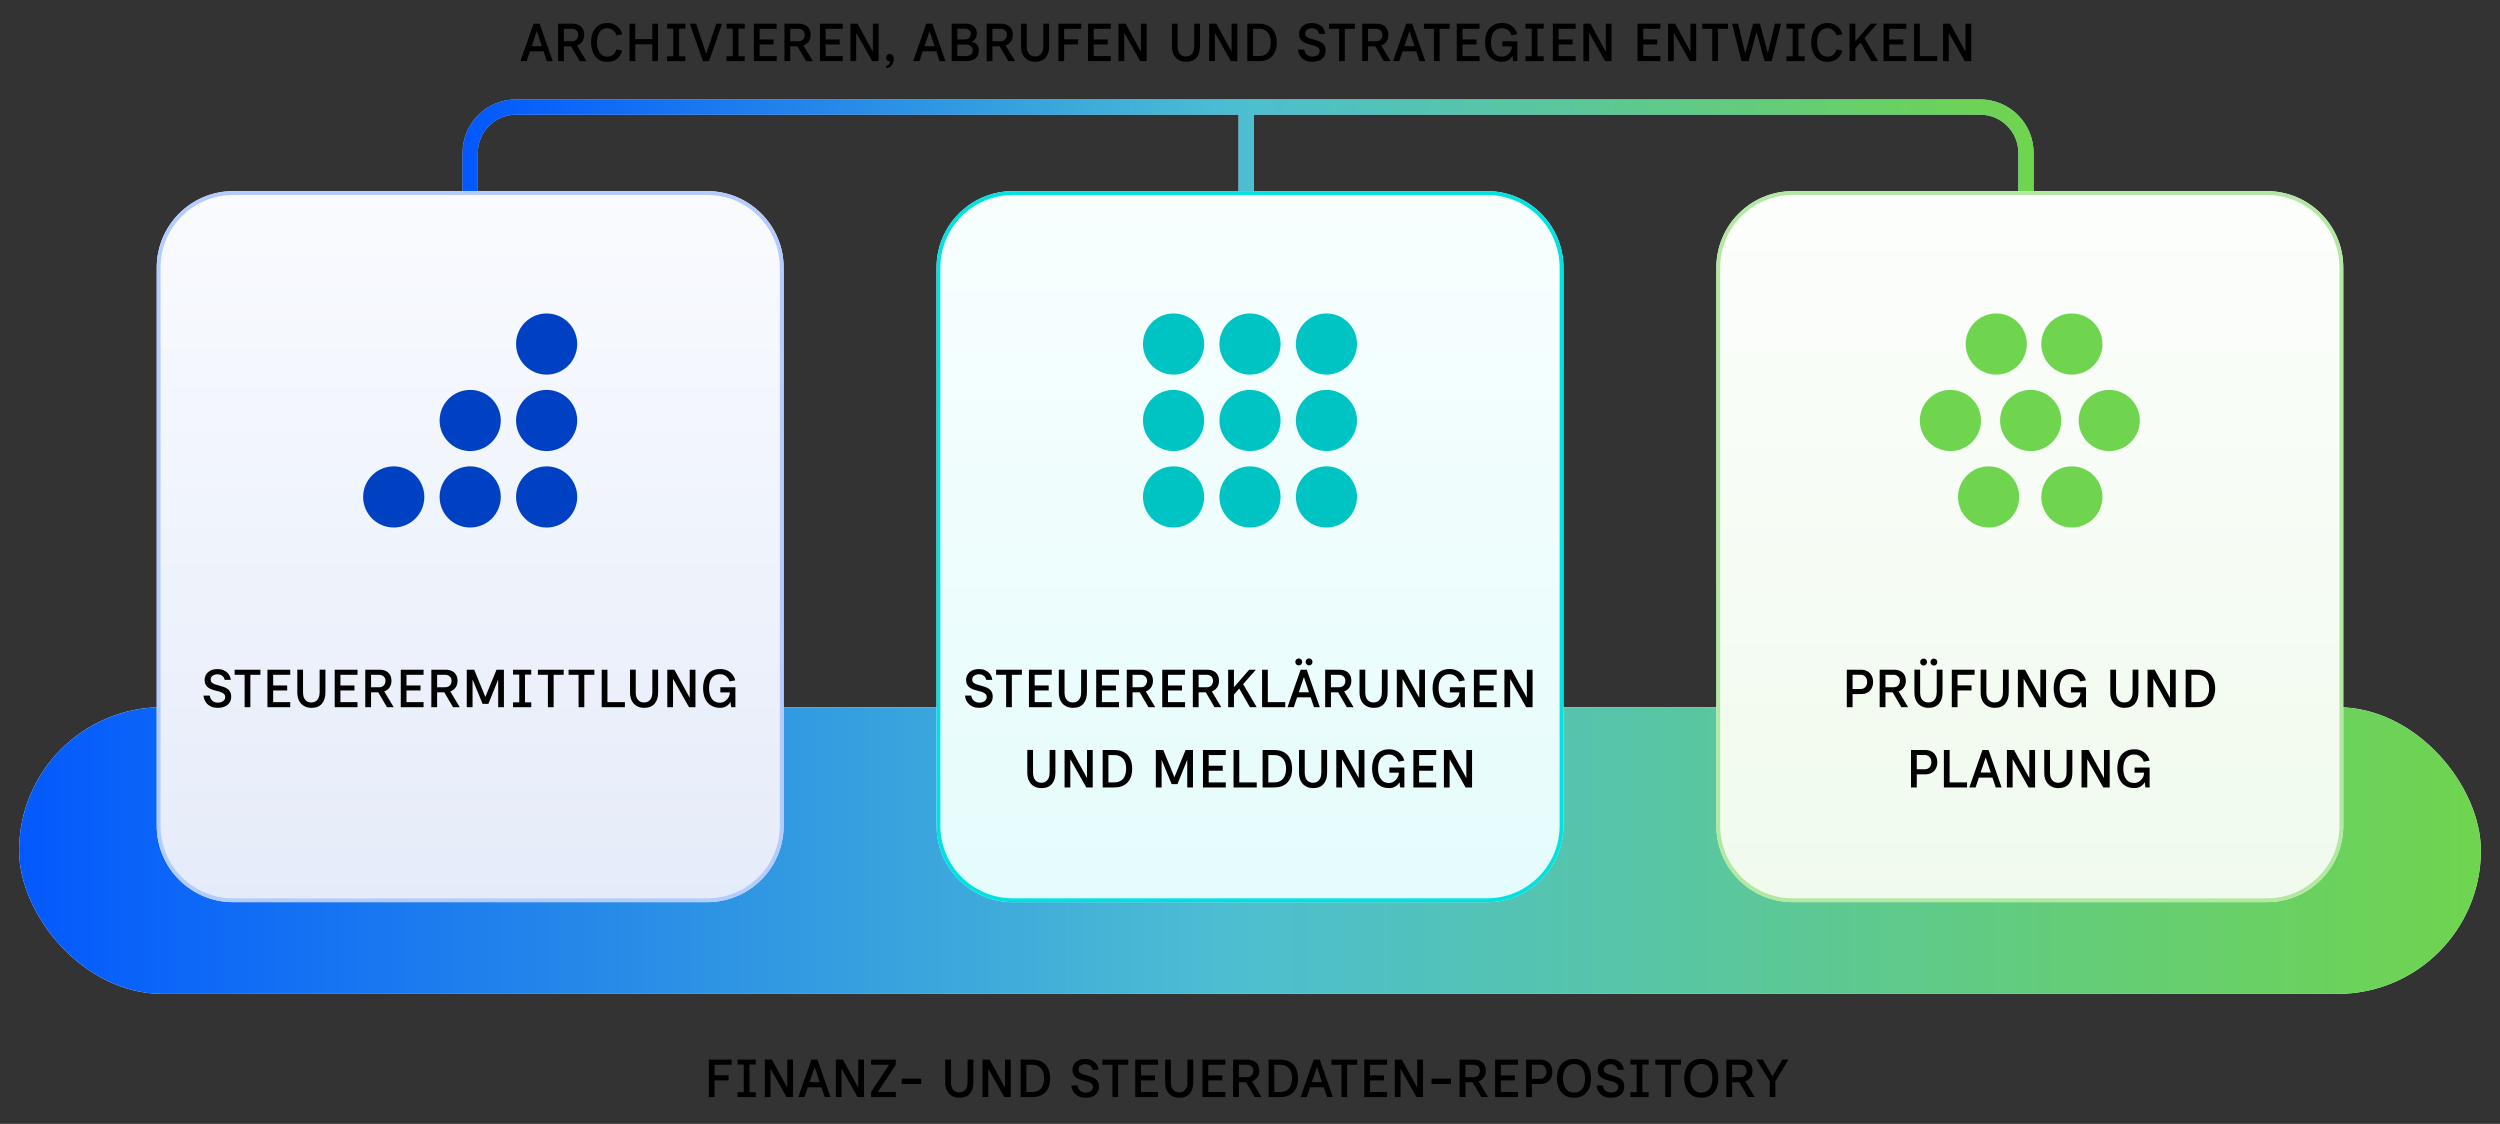 <svg width="654" height="294" viewBox="0 0 654 294" fill="none" xmlns="http://www.w3.org/2000/svg">
<rect x="0" y="0" width="654" height="294" fill="#333333" stroke="none"/>
<path d="M123 57V40C123 33.373 128.373 28 135 28H326M530 57V40C530 33.373 524.627 28 518 28H326M326 28V57" stroke="#B3CCFF" stroke-width="4" stroke-linecap="round" stroke-linejoin="round"/>
<path d="M123 57V40C123 33.373 128.373 28 135 28H326M530 57V40C530 33.373 524.627 28 518 28H326M326 28V57" stroke="url(#paint0_linear_5380_28541)" stroke-width="4" stroke-linecap="round" stroke-linejoin="round"/>
<rect x="5" y="185" width="644" height="75" rx="37.5" fill="white"/>
<rect x="5" y="185" width="644" height="75" rx="37.5" fill="url(#paint1_linear_5380_28541)"/>
<path d="M185.436 287V277.2H191.4V278.53H186.934V281.288H190.602V282.632H186.934V287H185.436ZM192.936 287V285.726H194.574V278.474H192.936V277.2H197.71V278.474H196.072V285.726H197.71V287H192.936ZM200.078 287V277.2H201.94L206.378 285.334H205.944V277.2H207.442V287H205.762L201.156 278.838H201.576V287H200.078ZM208.827 287L212.257 277.2H213.755L210.465 287H208.827ZM210.815 284.424V283.094H215.309V284.424H210.815ZM215.743 287L212.467 277.2H213.853L217.269 287H215.743ZM218.658 287V277.2H220.52L224.958 285.334H224.524V277.2H226.022V287H224.342L219.736 278.838H220.156V287H218.658ZM227.884 286.986V285.656L232.588 278.53H227.884V277.2H234.338V278.53L229.634 285.656H234.338V286.986H227.884ZM235.904 283.57V282.184H241V283.57H235.904ZM251.007 287.168C250.242 287.168 249.579 287.005 249.019 286.678C248.459 286.351 248.03 285.889 247.731 285.292C247.432 284.685 247.283 283.971 247.283 283.15V277.186H248.781V283.15C248.781 283.999 248.977 284.648 249.369 285.096C249.77 285.544 250.298 285.768 250.951 285.768C251.38 285.768 251.754 285.67 252.071 285.474C252.398 285.269 252.654 284.97 252.841 284.578C253.028 284.186 253.121 283.71 253.121 283.15V277.186H254.633V283.15C254.633 284.391 254.325 285.371 253.709 286.09C253.093 286.809 252.192 287.168 251.007 287.168ZM257.035 287V277.2H258.897L263.335 285.334H262.901V277.2H264.399V287H262.719L258.113 278.838H258.533V287H257.035ZM267.003 287V277.2H269.985C271.058 277.2 271.945 277.405 272.645 277.816C273.345 278.227 273.863 278.801 274.199 279.538C274.544 280.266 274.717 281.125 274.717 282.114C274.717 283.085 274.544 283.939 274.199 284.676C273.863 285.404 273.345 285.973 272.645 286.384C271.945 286.795 271.058 287 269.985 287H267.003ZM268.501 285.67H270.027C270.717 285.67 271.291 285.525 271.749 285.236C272.215 284.947 272.561 284.536 272.785 284.004C273.018 283.472 273.135 282.837 273.135 282.1C273.135 281.363 273.018 280.733 272.785 280.21C272.561 279.678 272.215 279.267 271.749 278.978C271.291 278.679 270.717 278.53 270.027 278.53H268.501V285.67ZM283.986 287.168C283.361 287.168 282.824 287.079 282.376 286.902C281.928 286.715 281.555 286.473 281.256 286.174C280.958 285.866 280.724 285.521 280.556 285.138C280.398 284.755 280.295 284.363 280.248 283.962H281.886C281.952 284.345 282.073 284.676 282.25 284.956C282.437 285.227 282.675 285.437 282.964 285.586C283.263 285.735 283.604 285.81 283.986 285.81C284.341 285.81 284.663 285.754 284.952 285.642C285.251 285.53 285.489 285.367 285.666 285.152C285.844 284.937 285.932 284.685 285.932 284.396C285.932 284.041 285.834 283.766 285.638 283.57C285.442 283.365 285.186 283.201 284.868 283.08C284.551 282.959 284.201 282.856 283.818 282.772C283.436 282.679 283.053 282.571 282.67 282.45C282.288 282.329 281.938 282.17 281.62 281.974C281.303 281.769 281.046 281.498 280.85 281.162C280.654 280.817 280.556 280.373 280.556 279.832C280.556 279.356 280.678 278.903 280.92 278.474C281.172 278.045 281.55 277.699 282.054 277.438C282.558 277.167 283.193 277.032 283.958 277.032C284.528 277.032 285.022 277.121 285.442 277.298C285.862 277.466 286.212 277.69 286.492 277.97C286.772 278.25 286.987 278.558 287.136 278.894C287.286 279.221 287.37 279.543 287.388 279.86H285.806C285.76 279.589 285.657 279.347 285.498 279.132C285.349 278.908 285.139 278.731 284.868 278.6C284.607 278.46 284.285 278.39 283.902 278.39C283.613 278.39 283.333 278.441 283.062 278.544C282.792 278.637 282.568 278.787 282.39 278.992C282.222 279.197 282.138 279.454 282.138 279.762C282.138 280.079 282.232 280.336 282.418 280.532C282.614 280.719 282.871 280.873 283.188 280.994C283.515 281.106 283.87 281.213 284.252 281.316C284.635 281.409 285.013 281.521 285.386 281.652C285.769 281.773 286.119 281.937 286.436 282.142C286.763 282.347 287.02 282.618 287.206 282.954C287.402 283.29 287.5 283.719 287.5 284.242C287.5 284.877 287.346 285.413 287.038 285.852C286.74 286.291 286.324 286.622 285.792 286.846C285.27 287.061 284.668 287.168 283.986 287.168ZM291.015 287V278.53H288.397V277.2H295.145V278.53H292.513V287H291.015ZM296.985 287V277.2H302.949V278.53H298.483V281.316H302.151V282.632H298.483V285.67H302.949V287H296.985ZM308.525 287.168C307.759 287.168 307.097 287.005 306.537 286.678C305.977 286.351 305.547 285.889 305.249 285.292C304.95 284.685 304.801 283.971 304.801 283.15V277.186H306.299V283.15C306.299 283.999 306.495 284.648 306.887 285.096C307.288 285.544 307.815 285.768 308.469 285.768C308.898 285.768 309.271 285.67 309.589 285.474C309.915 285.269 310.172 284.97 310.359 284.578C310.545 284.186 310.639 283.71 310.639 283.15V277.186H312.151V283.15C312.151 284.391 311.843 285.371 311.227 286.09C310.611 286.809 309.71 287.168 308.525 287.168ZM314.581 287V277.2H320.545V278.53H316.079V281.316H319.747V282.632H316.079V285.67H320.545V287H314.581ZM322.578 287V277.2H326.386C326.974 277.2 327.497 277.312 327.954 277.536C328.412 277.751 328.771 278.077 329.032 278.516C329.294 278.945 329.424 279.482 329.424 280.126C329.424 280.714 329.289 281.237 329.018 281.694C328.748 282.142 328.365 282.492 327.87 282.744C327.385 282.996 326.806 283.122 326.134 283.122H324.09V287H322.578ZM328.248 287L325.924 283.024L327.436 282.702L330.012 287H328.248ZM324.09 281.792H326.204C326.522 281.792 326.806 281.727 327.058 281.596C327.31 281.456 327.506 281.26 327.646 281.008C327.796 280.756 327.87 280.457 327.87 280.112C327.87 279.636 327.712 279.253 327.394 278.964C327.077 278.675 326.68 278.53 326.204 278.53H324.09V281.792ZM331.862 287V277.2H334.844C335.917 277.2 336.804 277.405 337.504 277.816C338.204 278.227 338.722 278.801 339.058 279.538C339.403 280.266 339.576 281.125 339.576 282.114C339.576 283.085 339.403 283.939 339.058 284.676C338.722 285.404 338.204 285.973 337.504 286.384C336.804 286.795 335.917 287 334.844 287H331.862ZM333.36 285.67H334.886C335.577 285.67 336.151 285.525 336.608 285.236C337.075 284.947 337.42 284.536 337.644 284.004C337.877 283.472 337.994 282.837 337.994 282.1C337.994 281.363 337.877 280.733 337.644 280.21C337.42 279.678 337.075 279.267 336.608 278.978C336.151 278.679 335.577 278.53 334.886 278.53H333.36V285.67ZM340.228 287L343.658 277.2H345.156L341.866 287H340.228ZM342.216 284.424V283.094H346.71V284.424H342.216ZM347.144 287L343.868 277.2H345.254L348.67 287H347.144ZM350.925 287V278.53H348.307V277.2H355.055V278.53H352.423V287H350.925ZM356.895 287V277.2H362.859V278.53H358.393V281.316H362.061V282.632H358.393V285.67H362.859V287H356.895ZM364.879 287V277.2H366.741L371.179 285.334H370.745V277.2H372.243V287H370.563L365.957 278.838H366.377V287H364.879ZM374.482 283.57V282.184H379.578V283.57H374.482ZM381.846 287V277.2H385.654C386.242 277.2 386.765 277.312 387.222 277.536C387.679 277.751 388.039 278.077 388.3 278.516C388.561 278.945 388.692 279.482 388.692 280.126C388.692 280.714 388.557 281.237 388.286 281.694C388.015 282.142 387.633 282.492 387.138 282.744C386.653 282.996 386.074 283.122 385.402 283.122H383.358V287H381.846ZM387.516 287L385.192 283.024L386.704 282.702L389.28 287H387.516ZM383.358 281.792H385.472C385.789 281.792 386.074 281.727 386.326 281.596C386.578 281.456 386.774 281.26 386.914 281.008C387.063 280.756 387.138 280.457 387.138 280.112C387.138 279.636 386.979 279.253 386.662 278.964C386.345 278.675 385.948 278.53 385.472 278.53H383.358V281.792ZM391.129 287V277.2H397.093V278.53H392.627V281.316H396.295V282.632H392.627V285.67H397.093V287H391.129ZM399.223 287V277.2H402.975C403.582 277.2 404.118 277.331 404.585 277.592C405.061 277.844 405.43 278.213 405.691 278.698C405.962 279.174 406.097 279.748 406.097 280.42C406.097 281.027 405.971 281.568 405.719 282.044C405.467 282.52 405.108 282.893 404.641 283.164C404.174 283.435 403.61 283.57 402.947 283.57H400.735V287H399.223ZM400.735 282.24H402.821C403.325 282.24 403.736 282.081 404.053 281.764C404.38 281.447 404.543 280.999 404.543 280.42C404.543 279.804 404.38 279.333 404.053 279.006C403.726 278.679 403.32 278.516 402.835 278.516H400.735V282.24ZM411.771 287.154C410.996 287.154 410.324 287.023 409.755 286.762C409.195 286.491 408.733 286.123 408.369 285.656C408.005 285.189 407.734 284.648 407.557 284.032C407.379 283.416 407.291 282.767 407.291 282.086C407.291 281.405 407.379 280.756 407.557 280.14C407.734 279.524 408.005 278.983 408.369 278.516C408.733 278.049 409.195 277.685 409.755 277.424C410.324 277.153 410.996 277.018 411.771 277.018C412.545 277.018 413.213 277.153 413.773 277.424C414.333 277.685 414.795 278.049 415.159 278.516C415.523 278.983 415.789 279.524 415.957 280.14C416.134 280.756 416.223 281.405 416.223 282.086C416.223 282.767 416.134 283.416 415.957 284.032C415.789 284.648 415.523 285.189 415.159 285.656C414.795 286.123 414.333 286.491 413.773 286.762C413.213 287.023 412.545 287.154 411.771 287.154ZM411.771 285.824C412.433 285.824 412.975 285.665 413.395 285.348C413.824 285.021 414.141 284.578 414.347 284.018C414.552 283.449 414.655 282.805 414.655 282.086C414.655 281.358 414.552 280.714 414.347 280.154C414.141 279.594 413.824 279.155 413.395 278.838C412.975 278.511 412.433 278.348 411.771 278.348C411.145 278.348 410.618 278.511 410.189 278.838C409.759 279.155 409.433 279.594 409.209 280.154C408.985 280.714 408.873 281.358 408.873 282.086C408.873 282.805 408.985 283.449 409.209 284.018C409.433 284.578 409.759 285.021 410.189 285.348C410.618 285.665 411.145 285.824 411.771 285.824ZM421.389 287.168C420.764 287.168 420.227 287.079 419.779 286.902C419.331 286.715 418.958 286.473 418.659 286.174C418.36 285.866 418.127 285.521 417.959 285.138C417.8 284.755 417.698 284.363 417.651 283.962H419.289C419.354 284.345 419.476 284.676 419.653 284.956C419.84 285.227 420.078 285.437 420.367 285.586C420.666 285.735 421.006 285.81 421.389 285.81C421.744 285.81 422.066 285.754 422.355 285.642C422.654 285.53 422.892 285.367 423.069 285.152C423.246 284.937 423.335 284.685 423.335 284.396C423.335 284.041 423.237 283.766 423.041 283.57C422.845 283.365 422.588 283.201 422.271 283.08C421.954 282.959 421.604 282.856 421.221 282.772C420.838 282.679 420.456 282.571 420.073 282.45C419.69 282.329 419.34 282.17 419.023 281.974C418.706 281.769 418.449 281.498 418.253 281.162C418.057 280.817 417.959 280.373 417.959 279.832C417.959 279.356 418.08 278.903 418.323 278.474C418.575 278.045 418.953 277.699 419.457 277.438C419.961 277.167 420.596 277.032 421.361 277.032C421.93 277.032 422.425 277.121 422.845 277.298C423.265 277.466 423.615 277.69 423.895 277.97C424.175 278.25 424.39 278.558 424.539 278.894C424.688 279.221 424.772 279.543 424.791 279.86H423.209C423.162 279.589 423.06 279.347 422.901 279.132C422.752 278.908 422.542 278.731 422.271 278.6C422.01 278.46 421.688 278.39 421.305 278.39C421.016 278.39 420.736 278.441 420.465 278.544C420.194 278.637 419.97 278.787 419.793 278.992C419.625 279.197 419.541 279.454 419.541 279.762C419.541 280.079 419.634 280.336 419.821 280.532C420.017 280.719 420.274 280.873 420.591 280.994C420.918 281.106 421.272 281.213 421.655 281.316C422.038 281.409 422.416 281.521 422.789 281.652C423.172 281.773 423.522 281.937 423.839 282.142C424.166 282.347 424.422 282.618 424.609 282.954C424.805 283.29 424.903 283.719 424.903 284.242C424.903 284.877 424.749 285.413 424.441 285.852C424.142 286.291 423.727 286.622 423.195 286.846C422.672 287.061 422.07 287.168 421.389 287.168ZM426.507 287V285.726H428.145V278.474H426.507V277.2H431.281V278.474H429.643V285.726H431.281V287H426.507ZM435.636 287V278.53H433.018V277.2H439.766V278.53H437.134V287H435.636ZM445.075 287.154C444.301 287.154 443.629 287.023 443.059 286.762C442.499 286.491 442.037 286.123 441.673 285.656C441.309 285.189 441.039 284.648 440.861 284.032C440.684 283.416 440.595 282.767 440.595 282.086C440.595 281.405 440.684 280.756 440.861 280.14C441.039 279.524 441.309 278.983 441.673 278.516C442.037 278.049 442.499 277.685 443.059 277.424C443.629 277.153 444.301 277.018 445.075 277.018C445.85 277.018 446.517 277.153 447.077 277.424C447.637 277.685 448.099 278.049 448.463 278.516C448.827 278.983 449.093 279.524 449.261 280.14C449.439 280.756 449.527 281.405 449.527 282.086C449.527 282.767 449.439 283.416 449.261 284.032C449.093 284.648 448.827 285.189 448.463 285.656C448.099 286.123 447.637 286.491 447.077 286.762C446.517 287.023 445.85 287.154 445.075 287.154ZM445.075 285.824C445.738 285.824 446.279 285.665 446.699 285.348C447.129 285.021 447.446 284.578 447.651 284.018C447.857 283.449 447.959 282.805 447.959 282.086C447.959 281.358 447.857 280.714 447.651 280.154C447.446 279.594 447.129 279.155 446.699 278.838C446.279 278.511 445.738 278.348 445.075 278.348C444.45 278.348 443.923 278.511 443.493 278.838C443.064 279.155 442.737 279.594 442.513 280.154C442.289 280.714 442.177 281.358 442.177 282.086C442.177 282.805 442.289 283.449 442.513 284.018C442.737 284.578 443.064 285.021 443.493 285.348C443.923 285.665 444.45 285.824 445.075 285.824ZM451.614 287V277.2H455.422C456.01 277.2 456.532 277.312 456.99 277.536C457.447 277.751 457.806 278.077 458.068 278.516C458.329 278.945 458.46 279.482 458.46 280.126C458.46 280.714 458.324 281.237 458.054 281.694C457.783 282.142 457.4 282.492 456.906 282.744C456.42 282.996 455.842 283.122 455.17 283.122H453.126V287H451.614ZM457.284 287L454.96 283.024L456.472 282.702L459.048 287H457.284ZM453.126 281.792H455.24C455.557 281.792 455.842 281.727 456.094 281.596C456.346 281.456 456.542 281.26 456.682 281.008C456.831 280.756 456.906 280.457 456.906 280.112C456.906 279.636 456.747 279.253 456.43 278.964C456.112 278.675 455.716 278.53 455.24 278.53H453.126V281.792ZM462.958 287L463 282.912L459.486 277.2H461.18L463.686 281.582L466.234 277.2H467.844L464.414 282.912L464.456 287H462.958Z" fill="black"/>
<path d="M136.142 16L139.572 6.2H141.07L137.78 16H136.142ZM138.13 13.424V12.094H142.624V13.424H138.13ZM143.058 16L139.782 6.2H141.168L144.584 16H143.058ZM145.987 16V6.2H149.795C150.383 6.2 150.905 6.312 151.363 6.536C151.82 6.751 152.179 7.077 152.441 7.516C152.702 7.945 152.833 8.482 152.833 9.126C152.833 9.714 152.697 10.237 152.427 10.694C152.156 11.142 151.773 11.492 151.279 11.744C150.793 11.996 150.215 12.122 149.543 12.122H147.499V16H145.987ZM151.657 16L149.333 12.024L150.845 11.702L153.421 16H151.657ZM147.499 10.792H149.613C149.93 10.792 150.215 10.727 150.467 10.596C150.719 10.456 150.915 10.26 151.055 10.008C151.204 9.756 151.279 9.457 151.279 9.112C151.279 8.636 151.12 8.253 150.803 7.964C150.485 7.675 150.089 7.53 149.613 7.53H147.499V10.792ZM158.928 16.182C158.154 16.182 157.491 16.037 156.94 15.748C156.399 15.459 155.956 15.067 155.61 14.572C155.265 14.077 155.013 13.527 154.854 12.92C154.696 12.304 154.616 11.674 154.616 11.03C154.616 10.358 154.7 9.719 154.868 9.112C155.036 8.505 155.298 7.973 155.652 7.516C156.007 7.049 156.455 6.685 156.996 6.424C157.538 6.153 158.177 6.018 158.914 6.018C159.568 6.018 160.16 6.144 160.692 6.396C161.224 6.648 161.668 6.998 162.022 7.446C162.377 7.885 162.62 8.393 162.75 8.972L161.266 9.266C161.173 8.911 161.01 8.594 160.776 8.314C160.552 8.025 160.277 7.796 159.95 7.628C159.633 7.46 159.283 7.376 158.9 7.376C158.312 7.376 157.813 7.53 157.402 7.838C156.992 8.146 156.684 8.575 156.478 9.126C156.273 9.667 156.17 10.293 156.17 11.002C156.17 11.749 156.273 12.411 156.478 12.99C156.693 13.569 157.006 14.021 157.416 14.348C157.827 14.665 158.331 14.824 158.928 14.824C159.302 14.824 159.647 14.745 159.964 14.586C160.282 14.418 160.552 14.194 160.776 13.914C161.01 13.625 161.173 13.293 161.266 12.92L162.75 13.228C162.62 13.797 162.382 14.306 162.036 14.754C161.7 15.202 161.271 15.552 160.748 15.804C160.226 16.056 159.619 16.182 158.928 16.182ZM164.69 16V6.2H166.188V10.232H170.64V6.2H172.138V16H170.64V11.576H166.188V16H164.69ZM174.515 16V14.726H176.153V7.474H174.515V6.2H179.289V7.474H177.651V14.726H179.289V16H174.515ZM180.452 6.2H182.104L185.38 16H183.882L180.452 6.2ZM187.382 6.2H188.894L185.478 16H184.092L187.382 6.2ZM190.046 16V14.726H191.684V7.474H190.046V6.2H194.82V7.474H193.182V14.726H194.82V16H190.046ZM197.215 16V6.2H203.179V7.53H198.713V10.316H202.381V11.632H198.713V14.67H203.179V16H197.215ZM205.213 16V6.2H209.021C209.609 6.2 210.132 6.312 210.589 6.536C211.046 6.751 211.406 7.077 211.667 7.516C211.928 7.945 212.059 8.482 212.059 9.126C212.059 9.714 211.924 10.237 211.653 10.694C211.382 11.142 211 11.492 210.505 11.744C210.02 11.996 209.441 12.122 208.769 12.122H206.725V16H205.213ZM210.883 16L208.559 12.024L210.071 11.702L212.647 16H210.883ZM206.725 10.792H208.839C209.156 10.792 209.441 10.727 209.693 10.596C209.945 10.456 210.141 10.26 210.281 10.008C210.43 9.756 210.505 9.457 210.505 9.112C210.505 8.636 210.346 8.253 210.029 7.964C209.712 7.675 209.315 7.53 208.839 7.53H206.725V10.792ZM214.497 16V6.2H220.461V7.53H215.995V10.316H219.663V11.632H215.995V14.67H220.461V16H214.497ZM222.48 16V6.2H224.342L228.78 14.334H228.346V6.2H229.844V16H228.164L223.558 7.838H223.978V16H222.48ZM231.778 17.778C231.778 17.778 231.778 17.736 231.778 17.652C231.778 17.577 231.778 17.498 231.778 17.414C231.778 17.339 231.778 17.302 231.778 17.302C231.778 17.302 231.829 17.283 231.932 17.246C232.044 17.209 232.165 17.143 232.296 17.05C232.436 16.966 232.557 16.84 232.66 16.672C232.772 16.504 232.828 16.294 232.828 16.042C232.809 16.051 232.786 16.056 232.758 16.056C232.739 16.056 232.716 16.056 232.688 16.056C232.445 16.056 232.231 15.967 232.044 15.79C231.867 15.603 231.778 15.389 231.778 15.146C231.778 14.894 231.862 14.665 232.03 14.46C232.207 14.245 232.441 14.138 232.73 14.138C233.001 14.138 233.215 14.203 233.374 14.334C233.533 14.455 233.649 14.614 233.724 14.81C233.799 14.997 233.836 15.183 233.836 15.37C233.836 15.613 233.794 15.869 233.71 16.14C233.635 16.42 233.519 16.686 233.36 16.938C233.201 17.19 232.991 17.391 232.73 17.54C232.469 17.699 232.151 17.778 231.778 17.778ZM238.886 16L242.316 6.2H243.814L240.524 16H238.886ZM240.874 13.424V12.094H245.368V13.424H240.874ZM245.802 16L242.526 6.2H243.912L247.328 16H245.802ZM248.955 16V6.186H252.483C253.145 6.186 253.701 6.289 254.149 6.494C254.606 6.699 254.947 6.993 255.171 7.376C255.404 7.749 255.521 8.197 255.521 8.72C255.521 9.373 255.385 9.863 255.115 10.19C254.853 10.517 254.536 10.75 254.163 10.89C254.788 11.039 255.259 11.315 255.577 11.716C255.903 12.108 256.067 12.598 256.067 13.186C256.067 14.073 255.782 14.763 255.213 15.258C254.643 15.753 253.771 16 252.595 16H248.955ZM250.453 14.67H252.511C253.145 14.67 253.631 14.549 253.967 14.306C254.312 14.063 254.485 13.676 254.485 13.144C254.485 12.715 254.321 12.36 253.995 12.08C253.677 11.8 253.229 11.66 252.651 11.66C252.651 11.66 252.576 11.66 252.427 11.66C252.277 11.66 252.095 11.66 251.881 11.66C251.666 11.66 251.447 11.66 251.223 11.66C251.008 11.66 250.826 11.66 250.677 11.66C250.527 11.66 250.453 11.66 250.453 11.66V14.67ZM250.453 10.316H252.371C252.837 10.316 253.215 10.199 253.505 9.966C253.803 9.733 253.953 9.341 253.953 8.79C253.953 8.379 253.803 8.067 253.505 7.852C253.215 7.628 252.833 7.516 252.357 7.516C252.357 7.516 252.291 7.516 252.161 7.516C252.039 7.516 251.881 7.516 251.685 7.516C251.498 7.516 251.311 7.516 251.125 7.516C250.938 7.516 250.779 7.516 250.649 7.516C250.518 7.516 250.453 7.516 250.453 7.516V10.316ZM258.11 16V6.2H261.918C262.506 6.2 263.028 6.312 263.486 6.536C263.943 6.751 264.302 7.077 264.564 7.516C264.825 7.945 264.956 8.482 264.956 9.126C264.956 9.714 264.82 10.237 264.55 10.694C264.279 11.142 263.896 11.492 263.402 11.744C262.916 11.996 262.338 12.122 261.666 12.122H259.622V16H258.11ZM263.78 16L261.456 12.024L262.968 11.702L265.544 16H263.78ZM259.622 10.792H261.736C262.053 10.792 262.338 10.727 262.59 10.596C262.842 10.456 263.038 10.26 263.178 10.008C263.327 9.756 263.402 9.457 263.402 9.112C263.402 8.636 263.243 8.253 262.926 7.964C262.608 7.675 262.212 7.53 261.736 7.53H259.622V10.792ZM270.825 16.168C270.06 16.168 269.397 16.005 268.837 15.678C268.277 15.351 267.848 14.889 267.549 14.292C267.251 13.685 267.101 12.971 267.101 12.15V6.186H268.599V12.15C268.599 12.999 268.795 13.648 269.187 14.096C269.589 14.544 270.116 14.768 270.769 14.768C271.199 14.768 271.572 14.67 271.889 14.474C272.216 14.269 272.473 13.97 272.659 13.578C272.846 13.186 272.939 12.71 272.939 12.15V6.186H274.451V12.15C274.451 13.391 274.143 14.371 273.527 15.09C272.911 15.809 272.011 16.168 270.825 16.168ZM276.881 16V6.2H282.845V7.53H278.379V10.288H282.047V11.632H278.379V16H276.881ZM284.62 16V6.2H290.584V7.53H286.118V10.316H289.786V11.632H286.118V14.67H290.584V16H284.62ZM292.603 16V6.2H294.465L298.903 14.334H298.469V6.2H299.967V16H298.287L293.681 7.838H294.101V16H292.603ZM310.296 16.168C309.531 16.168 308.868 16.005 308.308 15.678C307.748 15.351 307.319 14.889 307.02 14.292C306.721 13.685 306.572 12.971 306.572 12.15V6.186H308.07V12.15C308.07 12.999 308.266 13.648 308.658 14.096C309.059 14.544 309.587 14.768 310.24 14.768C310.669 14.768 311.043 14.67 311.36 14.474C311.687 14.269 311.943 13.97 312.13 13.578C312.317 13.186 312.41 12.71 312.41 12.15V6.186H313.922V12.15C313.922 13.391 313.614 14.371 312.998 15.09C312.382 15.809 311.481 16.168 310.296 16.168ZM316.324 16V6.2H318.186L322.624 14.334H322.19V6.2H323.688V16H322.008L317.402 7.838H317.822V16H316.324ZM326.292 16V6.2H329.274C330.347 6.2 331.234 6.405 331.934 6.816C332.634 7.227 333.152 7.801 333.488 8.538C333.833 9.266 334.006 10.125 334.006 11.114C334.006 12.085 333.833 12.939 333.488 13.676C333.152 14.404 332.634 14.973 331.934 15.384C331.234 15.795 330.347 16 329.274 16H326.292ZM327.79 14.67H329.316C330.006 14.67 330.58 14.525 331.038 14.236C331.504 13.947 331.85 13.536 332.074 13.004C332.307 12.472 332.424 11.837 332.424 11.1C332.424 10.363 332.307 9.733 332.074 9.21C331.85 8.678 331.504 8.267 331.038 7.978C330.58 7.679 330.006 7.53 329.316 7.53H327.79V14.67ZM343.276 16.168C342.65 16.168 342.114 16.079 341.666 15.902C341.218 15.715 340.844 15.473 340.546 15.174C340.247 14.866 340.014 14.521 339.846 14.138C339.687 13.755 339.584 13.363 339.538 12.962H341.176C341.241 13.345 341.362 13.676 341.54 13.956C341.726 14.227 341.964 14.437 342.254 14.586C342.552 14.735 342.893 14.81 343.276 14.81C343.63 14.81 343.952 14.754 344.242 14.642C344.54 14.53 344.778 14.367 344.956 14.152C345.133 13.937 345.222 13.685 345.222 13.396C345.222 13.041 345.124 12.766 344.928 12.57C344.732 12.365 344.475 12.201 344.158 12.08C343.84 11.959 343.49 11.856 343.108 11.772C342.725 11.679 342.342 11.571 341.96 11.45C341.577 11.329 341.227 11.17 340.91 10.974C340.592 10.769 340.336 10.498 340.14 10.162C339.944 9.817 339.846 9.373 339.846 8.832C339.846 8.356 339.967 7.903 340.21 7.474C340.462 7.045 340.84 6.699 341.344 6.438C341.848 6.167 342.482 6.032 343.248 6.032C343.817 6.032 344.312 6.121 344.732 6.298C345.152 6.466 345.502 6.69 345.782 6.97C346.062 7.25 346.276 7.558 346.426 7.894C346.575 8.221 346.659 8.543 346.678 8.86H345.096C345.049 8.589 344.946 8.347 344.788 8.132C344.638 7.908 344.428 7.731 344.158 7.6C343.896 7.46 343.574 7.39 343.192 7.39C342.902 7.39 342.622 7.441 342.352 7.544C342.081 7.637 341.857 7.787 341.68 7.992C341.512 8.197 341.428 8.454 341.428 8.762C341.428 9.079 341.521 9.336 341.708 9.532C341.904 9.719 342.16 9.873 342.478 9.994C342.804 10.106 343.159 10.213 343.542 10.316C343.924 10.409 344.302 10.521 344.676 10.652C345.058 10.773 345.408 10.937 345.726 11.142C346.052 11.347 346.309 11.618 346.496 11.954C346.692 12.29 346.79 12.719 346.79 13.242C346.79 13.877 346.636 14.413 346.328 14.852C346.029 15.291 345.614 15.622 345.082 15.846C344.559 16.061 343.957 16.168 343.276 16.168ZM350.304 16V7.53H347.686V6.2H354.434V7.53H351.802V16H350.304ZM356.356 16V6.2H360.164C360.752 6.2 361.274 6.312 361.732 6.536C362.189 6.751 362.548 7.077 362.81 7.516C363.071 7.945 363.202 8.482 363.202 9.126C363.202 9.714 363.066 10.237 362.796 10.694C362.525 11.142 362.142 11.492 361.648 11.744C361.162 11.996 360.584 12.122 359.912 12.122H357.868V16H356.356ZM362.026 16L359.702 12.024L361.214 11.702L363.79 16H362.026ZM357.868 10.792H359.982C360.299 10.792 360.584 10.727 360.836 10.596C361.088 10.456 361.284 10.26 361.424 10.008C361.573 9.756 361.648 9.457 361.648 9.112C361.648 8.636 361.489 8.253 361.172 7.964C360.854 7.675 360.458 7.53 359.982 7.53H357.868V10.792ZM364.421 16L367.851 6.2H369.349L366.059 16H364.421ZM366.409 13.424V12.094H370.903V13.424H366.409ZM371.337 16L368.061 6.2H369.447L372.863 16H371.337ZM375.119 16V7.53H372.501V6.2H379.249V7.53H376.617V16H375.119ZM381.088 16V6.2H387.052V7.53H382.586V10.316H386.254V11.632H382.586V14.67H387.052V16H381.088ZM393.022 16.168C392.21 16.168 391.515 16.028 390.936 15.748C390.358 15.468 389.886 15.09 389.522 14.614C389.168 14.129 388.906 13.578 388.738 12.962C388.57 12.346 388.486 11.702 388.486 11.03C388.486 10.358 388.57 9.719 388.738 9.112C388.916 8.505 389.182 7.973 389.536 7.516C389.9 7.049 390.362 6.685 390.922 6.424C391.492 6.153 392.164 6.018 392.938 6.018C393.638 6.018 394.259 6.144 394.8 6.396C395.351 6.648 395.804 6.998 396.158 7.446C396.522 7.885 396.77 8.393 396.9 8.972L395.402 9.266C395.318 8.911 395.16 8.594 394.926 8.314C394.693 8.025 394.408 7.796 394.072 7.628C393.736 7.46 393.358 7.376 392.938 7.376C392.294 7.376 391.758 7.53 391.328 7.838C390.899 8.146 390.577 8.575 390.362 9.126C390.157 9.667 390.054 10.293 390.054 11.002C390.054 11.749 390.157 12.411 390.362 12.99C390.577 13.569 390.894 14.021 391.314 14.348C391.734 14.665 392.266 14.824 392.91 14.824C393.33 14.824 393.732 14.712 394.114 14.488C394.506 14.255 394.828 13.937 395.08 13.536C395.342 13.135 395.477 12.668 395.486 12.136H393.008V10.792H396.942V16H395.85C395.85 16 395.841 15.935 395.822 15.804C395.804 15.664 395.78 15.501 395.752 15.314C395.734 15.127 395.715 14.969 395.696 14.838C395.678 14.698 395.668 14.628 395.668 14.628C395.482 14.964 395.248 15.249 394.968 15.482C394.688 15.715 394.38 15.888 394.044 16C393.708 16.112 393.368 16.168 393.022 16.168ZM399.061 16V14.726H400.699V7.474H399.061V6.2H403.835V7.474H402.197V14.726H403.835V16H399.061ZM406.231 16V6.2H412.195V7.53H407.729V10.316H411.397V11.632H407.729V14.67H412.195V16H406.231ZM414.215 16V6.2H416.077L420.515 14.334H420.081V6.2H421.579V16H419.899L415.293 7.838H415.713V16H414.215ZM428.379 16V6.2H434.343V7.53H429.877V10.316H433.545V11.632H429.877V14.67H434.343V16H428.379ZM436.363 16V6.2H438.225L442.663 14.334H442.229V6.2H443.727V16H442.047L437.441 7.838H437.861V16H436.363ZM447.922 16V7.53H445.304V6.2H452.052V7.53H449.42V16H447.922ZM455.581 16L453.103 6.2H454.699L456.757 14.852H456.309L458.619 6.2H460.411L462.721 14.852H462.259L464.317 6.2H465.927L463.449 16H461.601L459.305 7.6H459.711L457.429 16H455.581ZM467.339 16V14.726H468.977V7.474H467.339V6.2H472.113V7.474H470.475V14.726H472.113V16H467.339ZM478.112 16.182C477.337 16.182 476.675 16.037 476.124 15.748C475.583 15.459 475.139 15.067 474.794 14.572C474.449 14.077 474.197 13.527 474.038 12.92C473.879 12.304 473.8 11.674 473.8 11.03C473.8 10.358 473.884 9.719 474.052 9.112C474.22 8.505 474.481 7.973 474.836 7.516C475.191 7.049 475.639 6.685 476.18 6.424C476.721 6.153 477.361 6.018 478.098 6.018C478.751 6.018 479.344 6.144 479.876 6.396C480.408 6.648 480.851 6.998 481.206 7.446C481.561 7.885 481.803 8.393 481.934 8.972L480.45 9.266C480.357 8.911 480.193 8.594 479.96 8.314C479.736 8.025 479.461 7.796 479.134 7.628C478.817 7.46 478.467 7.376 478.084 7.376C477.496 7.376 476.997 7.53 476.586 7.838C476.175 8.146 475.867 8.575 475.662 9.126C475.457 9.667 475.354 10.293 475.354 11.002C475.354 11.749 475.457 12.411 475.662 12.99C475.877 13.569 476.189 14.021 476.6 14.348C477.011 14.665 477.515 14.824 478.112 14.824C478.485 14.824 478.831 14.745 479.148 14.586C479.465 14.418 479.736 14.194 479.96 13.914C480.193 13.625 480.357 13.293 480.45 12.92L481.934 13.228C481.803 13.797 481.565 14.306 481.22 14.754C480.884 15.202 480.455 15.552 479.932 15.804C479.409 16.056 478.803 16.182 478.112 16.182ZM483.845 16V6.2H485.357V10.778L489.347 6.2H491.083L485.357 12.696V16H483.845ZM489.529 16L486.631 10.932L487.681 9.84L491.307 16H489.529ZM492.733 16V6.2H498.697V7.53H494.231V10.316H497.899V11.632H494.231V14.67H498.697V16H492.733ZM500.731 16V6.2H502.229V14.67H506.793V16H500.731ZM508.305 16V6.2H510.167L514.605 14.334H514.171V6.2H515.669V16H513.989L509.383 7.838H509.803V16H508.305Z" fill="black"/>
<g clip-path="url(#clip0_5380_28541)">
<path d="M41 70C41 58.954 49.954 50 61 50H185C196.046 50 205 58.954 205 70V216C205 227.046 196.046 236 185 236H61C49.954 236 41 227.046 41 216V70Z" fill="white"/>
<path d="M41 70C41 58.954 49.954 50 61 50H185C196.046 50 205 58.954 205 70V216C205 227.046 196.046 236 185 236H61C49.954 236 41 227.046 41 216V70Z" fill="url(#paint2_linear_5380_28541)" fill-opacity="0.1"/>
<circle cx="103" cy="130" r="8" fill="#0041C4"/>
<circle cx="143" cy="90" r="8" fill="#0041C4"/>
<circle cx="143" cy="110" r="8" fill="#0041C4"/>
<circle cx="143" cy="130" r="8" fill="#0041C4"/>
<circle cx="123" cy="110" r="8" fill="#0041C4"/>
<circle cx="123" cy="130" r="8" fill="#0041C4"/>
<path d="M56.965 185.168C56.34 185.168 55.803 185.079 55.355 184.902C54.907 184.715 54.534 184.473 54.235 184.174C53.936 183.866 53.703 183.521 53.535 183.138C53.376 182.755 53.274 182.363 53.227 181.962H54.865C54.93 182.345 55.052 182.676 55.229 182.956C55.416 183.227 55.654 183.437 55.943 183.586C56.242 183.735 56.582 183.81 56.965 183.81C57.32 183.81 57.642 183.754 57.931 183.642C58.23 183.53 58.468 183.367 58.645 183.152C58.822 182.937 58.911 182.685 58.911 182.396C58.911 182.041 58.813 181.766 58.617 181.57C58.421 181.365 58.164 181.201 57.847 181.08C57.53 180.959 57.18 180.856 56.797 180.772C56.414 180.679 56.032 180.571 55.649 180.45C55.266 180.329 54.916 180.17 54.599 179.974C54.282 179.769 54.025 179.498 53.829 179.162C53.633 178.817 53.535 178.373 53.535 177.832C53.535 177.356 53.656 176.903 53.899 176.474C54.151 176.045 54.529 175.699 55.033 175.438C55.537 175.167 56.172 175.032 56.937 175.032C57.506 175.032 58.001 175.121 58.421 175.298C58.841 175.466 59.191 175.69 59.471 175.97C59.751 176.25 59.966 176.558 60.115 176.894C60.264 177.221 60.348 177.543 60.367 177.86H58.785C58.738 177.589 58.636 177.347 58.477 177.132C58.328 176.908 58.118 176.731 57.847 176.6C57.586 176.46 57.264 176.39 56.881 176.39C56.592 176.39 56.312 176.441 56.041 176.544C55.77 176.637 55.546 176.787 55.369 176.992C55.201 177.197 55.117 177.454 55.117 177.762C55.117 178.079 55.21 178.336 55.397 178.532C55.593 178.719 55.85 178.873 56.167 178.994C56.494 179.106 56.848 179.213 57.231 179.316C57.614 179.409 57.992 179.521 58.365 179.652C58.748 179.773 59.098 179.937 59.415 180.142C59.742 180.347 59.998 180.618 60.185 180.954C60.381 181.29 60.479 181.719 60.479 182.242C60.479 182.877 60.325 183.413 60.017 183.852C59.718 184.291 59.303 184.622 58.771 184.846C58.248 185.061 57.646 185.168 56.965 185.168ZM63.994 185V176.53H61.376V175.2H68.124V176.53H65.492V185H63.994ZM69.963 185V175.2H75.927V176.53H71.462V179.316H75.129V180.632H71.462V183.67H75.927V185H69.963ZM81.503 185.168C80.738 185.168 80.075 185.005 79.515 184.678C78.955 184.351 78.526 183.889 78.227 183.292C77.928 182.685 77.779 181.971 77.779 181.15V175.186H79.277V181.15C79.277 181.999 79.473 182.648 79.865 183.096C80.266 183.544 80.794 183.768 81.447 183.768C81.876 183.768 82.25 183.67 82.567 183.474C82.894 183.269 83.15 182.97 83.337 182.578C83.524 182.186 83.617 181.71 83.617 181.15V175.186H85.129V181.15C85.129 182.391 84.821 183.371 84.205 184.09C83.589 184.809 82.689 185.168 81.503 185.168ZM87.559 185V175.2H93.523V176.53H89.057V179.316H92.725V180.632H89.057V183.67H93.523V185H87.559ZM95.557 185V175.2H99.365C99.953 175.2 100.476 175.312 100.933 175.536C101.39 175.751 101.75 176.077 102.011 176.516C102.272 176.945 102.403 177.482 102.403 178.126C102.403 178.714 102.268 179.237 101.997 179.694C101.726 180.142 101.344 180.492 100.849 180.744C100.364 180.996 99.785 181.122 99.113 181.122H97.069V185H95.557ZM101.227 185L98.903 181.024L100.415 180.702L102.991 185H101.227ZM97.069 179.792H99.183C99.5 179.792 99.785 179.727 100.037 179.596C100.289 179.456 100.485 179.26 100.625 179.008C100.774 178.756 100.849 178.457 100.849 178.112C100.849 177.636 100.69 177.253 100.373 176.964C100.056 176.675 99.659 176.53 99.183 176.53H97.069V179.792ZM104.84 185V175.2H110.804V176.53H106.338V179.316H110.006V180.632H106.338V183.67H110.804V185H104.84ZM112.838 185V175.2H116.646C117.234 175.2 117.757 175.312 118.214 175.536C118.671 175.751 119.031 176.077 119.292 176.516C119.553 176.945 119.684 177.482 119.684 178.126C119.684 178.714 119.549 179.237 119.278 179.694C119.007 180.142 118.625 180.492 118.13 180.744C117.645 180.996 117.066 181.122 116.394 181.122H114.35V185H112.838ZM118.508 185L116.184 181.024L117.696 180.702L120.272 185H118.508ZM114.35 179.792H116.464C116.781 179.792 117.066 179.727 117.318 179.596C117.57 179.456 117.766 179.26 117.906 179.008C118.055 178.756 118.13 178.457 118.13 178.112C118.13 177.636 117.971 177.253 117.654 176.964C117.337 176.675 116.94 176.53 116.464 176.53H114.35V179.792ZM126.966 182.326L129.892 175.2H131.824V185H130.326V177.748L127.764 184.132H126.252L123.62 177.748V185H122.108V175.2H124.054L126.966 182.326ZM134.202 185V183.726H135.84V176.474H134.202V175.2H138.976V176.474H137.338V183.726H138.976V185H134.202ZM143.332 185V176.53H140.714V175.2H147.462V176.53H144.83V185H143.332ZM151.357 185V176.53H148.739V175.2H155.487V176.53H152.855V185H151.357ZM157.408 185V175.2H158.906V183.67H163.47V185H157.408ZM168.538 185.168C167.773 185.168 167.11 185.005 166.55 184.678C165.99 184.351 165.561 183.889 165.262 183.292C164.964 182.685 164.814 181.971 164.814 181.15V175.186H166.312V181.15C166.312 181.999 166.508 182.648 166.9 183.096C167.302 183.544 167.829 183.768 168.482 183.768C168.912 183.768 169.285 183.67 169.602 183.474C169.929 183.269 170.186 182.97 170.372 182.578C170.559 182.186 170.652 181.71 170.652 181.15V175.186H172.164V181.15C172.164 182.391 171.856 183.371 171.24 184.09C170.624 184.809 169.724 185.168 168.538 185.168ZM174.566 185V175.2H176.428L180.866 183.334H180.432V175.2H181.93V185H180.25L175.644 176.838H176.064V185H174.566ZM188.456 185.168C187.644 185.168 186.949 185.028 186.37 184.748C185.791 184.468 185.32 184.09 184.956 183.614C184.601 183.129 184.34 182.578 184.172 181.962C184.004 181.346 183.92 180.702 183.92 180.03C183.92 179.358 184.004 178.719 184.172 178.112C184.349 177.505 184.615 176.973 184.97 176.516C185.334 176.049 185.796 175.685 186.356 175.424C186.925 175.153 187.597 175.018 188.372 175.018C189.072 175.018 189.693 175.144 190.234 175.396C190.785 175.648 191.237 175.998 191.592 176.446C191.956 176.885 192.203 177.393 192.334 177.972L190.836 178.266C190.752 177.911 190.593 177.594 190.36 177.314C190.127 177.025 189.842 176.796 189.506 176.628C189.17 176.46 188.792 176.376 188.372 176.376C187.728 176.376 187.191 176.53 186.762 176.838C186.333 177.146 186.011 177.575 185.796 178.126C185.591 178.667 185.488 179.293 185.488 180.002C185.488 180.749 185.591 181.411 185.796 181.99C186.011 182.569 186.328 183.021 186.748 183.348C187.168 183.665 187.7 183.824 188.344 183.824C188.764 183.824 189.165 183.712 189.548 183.488C189.94 183.255 190.262 182.937 190.514 182.536C190.775 182.135 190.911 181.668 190.92 181.136H188.442V179.792H192.376V185H191.284C191.284 185 191.275 184.935 191.256 184.804C191.237 184.664 191.214 184.501 191.186 184.314C191.167 184.127 191.149 183.969 191.13 183.838C191.111 183.698 191.102 183.628 191.102 183.628C190.915 183.964 190.682 184.249 190.402 184.482C190.122 184.715 189.814 184.888 189.478 185C189.142 185.112 188.801 185.168 188.456 185.168Z" fill="black"/>
</g>
<path d="M61 50.5H185C195.77 50.5 204.5 59.23 204.5 70V216C204.5 226.77 195.77 235.5 185 235.5H61C50.23 235.5 41.5 226.77 41.5 216V70C41.5 59.23 50.23 50.5 61 50.5Z" stroke="#B3CCFF"/>
<g clip-path="url(#clip1_5380_28541)">
<path d="M245 70C245 58.954 253.954 50 265 50H389C400.046 50 409 58.954 409 70V216C409 227.046 400.046 236 389 236H265C253.954 236 245 227.046 245 216V70Z" fill="white"/>
<path d="M245 70C245 58.954 253.954 50 265 50H389C400.046 50 409 58.954 409 70V216C409 227.046 400.046 236 389 236H265C253.954 236 245 227.046 245 216V70Z" fill="url(#paint3_linear_5380_28541)" fill-opacity="0.1"/>
<circle cx="307" cy="130" r="8" fill="#00C4C4"/>
<circle cx="347" cy="90" r="8" fill="#00C4C4"/>
<circle cx="347" cy="110" r="8" fill="#00C4C4"/>
<circle cx="347" cy="130" r="8" fill="#00C4C4"/>
<circle cx="327" cy="110" r="8" fill="#00C4C4"/>
<circle cx="327" cy="90" r="8" fill="#00C4C4"/>
<circle cx="307" cy="110" r="8" fill="#00C4C4"/>
<circle cx="307" cy="90" r="8" fill="#00C4C4"/>
<circle cx="327" cy="130" r="8" fill="#00C4C4"/>
<path d="M256.173 185.168C255.548 185.168 255.011 185.079 254.563 184.902C254.115 184.715 253.742 184.473 253.443 184.174C253.144 183.866 252.911 183.521 252.743 183.138C252.584 182.755 252.482 182.363 252.435 181.962H254.073C254.138 182.345 254.26 182.676 254.437 182.956C254.624 183.227 254.862 183.437 255.151 183.586C255.45 183.735 255.79 183.81 256.173 183.81C256.528 183.81 256.85 183.754 257.139 183.642C257.438 183.53 257.676 183.367 257.853 183.152C258.03 182.937 258.119 182.685 258.119 182.396C258.119 182.041 258.021 181.766 257.825 181.57C257.629 181.365 257.372 181.201 257.055 181.08C256.738 180.959 256.388 180.856 256.005 180.772C255.622 180.679 255.24 180.571 254.857 180.45C254.474 180.329 254.124 180.17 253.807 179.974C253.49 179.769 253.233 179.498 253.037 179.162C252.841 178.817 252.743 178.373 252.743 177.832C252.743 177.356 252.864 176.903 253.107 176.474C253.359 176.045 253.737 175.699 254.241 175.438C254.745 175.167 255.38 175.032 256.145 175.032C256.714 175.032 257.209 175.121 257.629 175.298C258.049 175.466 258.399 175.69 258.679 175.97C258.959 176.25 259.174 176.558 259.323 176.894C259.472 177.221 259.556 177.543 259.575 177.86H257.993C257.946 177.589 257.844 177.347 257.685 177.132C257.536 176.908 257.326 176.731 257.055 176.6C256.794 176.46 256.472 176.39 256.089 176.39C255.8 176.39 255.52 176.441 255.249 176.544C254.978 176.637 254.754 176.787 254.577 176.992C254.409 177.197 254.325 177.454 254.325 177.762C254.325 178.079 254.418 178.336 254.605 178.532C254.801 178.719 255.058 178.873 255.375 178.994C255.702 179.106 256.056 179.213 256.439 179.316C256.822 179.409 257.2 179.521 257.573 179.652C257.956 179.773 258.306 179.937 258.623 180.142C258.95 180.347 259.206 180.618 259.393 180.954C259.589 181.29 259.687 181.719 259.687 182.242C259.687 182.877 259.533 183.413 259.225 183.852C258.926 184.291 258.511 184.622 257.979 184.846C257.456 185.061 256.854 185.168 256.173 185.168ZM263.202 185V176.53H260.584V175.2H267.332V176.53H264.7V185H263.202ZM269.171 185V175.2H275.135V176.53H270.669V179.316H274.337V180.632H270.669V183.67H275.135V185H269.171ZM280.711 185.168C279.946 185.168 279.283 185.005 278.723 184.678C278.163 184.351 277.734 183.889 277.435 183.292C277.137 182.685 276.987 181.971 276.987 181.15V175.186H278.485V181.15C278.485 181.999 278.681 182.648 279.073 183.096C279.475 183.544 280.002 183.768 280.655 183.768C281.085 183.768 281.458 183.67 281.775 183.474C282.102 183.269 282.359 182.97 282.545 182.578C282.732 182.186 282.825 181.71 282.825 181.15V175.186H284.337V181.15C284.337 182.391 284.029 183.371 283.413 184.09C282.797 184.809 281.897 185.168 280.711 185.168ZM286.767 185V175.2H292.731V176.53H288.265V179.316H291.933V180.632H288.265V183.67H292.731V185H286.767ZM294.765 185V175.2H298.573C299.161 175.2 299.684 175.312 300.141 175.536C300.598 175.751 300.958 176.077 301.219 176.516C301.48 176.945 301.611 177.482 301.611 178.126C301.611 178.714 301.476 179.237 301.205 179.694C300.934 180.142 300.552 180.492 300.057 180.744C299.572 180.996 298.993 181.122 298.321 181.122H296.277V185H294.765ZM300.435 185L298.111 181.024L299.623 180.702L302.199 185H300.435ZM296.277 179.792H298.391C298.708 179.792 298.993 179.727 299.245 179.596C299.497 179.456 299.693 179.26 299.833 179.008C299.982 178.756 300.057 178.457 300.057 178.112C300.057 177.636 299.898 177.253 299.581 176.964C299.264 176.675 298.867 176.53 298.391 176.53H296.277V179.792ZM304.048 185V175.2H310.012V176.53H305.546V179.316H309.214V180.632H305.546V183.67H310.012V185H304.048ZM312.046 185V175.2H315.854C316.442 175.2 316.965 175.312 317.422 175.536C317.879 175.751 318.239 176.077 318.5 176.516C318.761 176.945 318.892 177.482 318.892 178.126C318.892 178.714 318.757 179.237 318.486 179.694C318.215 180.142 317.833 180.492 317.338 180.744C316.853 180.996 316.274 181.122 315.602 181.122H313.558V185H312.046ZM317.716 185L315.392 181.024L316.904 180.702L319.48 185H317.716ZM313.558 179.792H315.672C315.989 179.792 316.274 179.727 316.526 179.596C316.778 179.456 316.974 179.26 317.114 179.008C317.263 178.756 317.338 178.457 317.338 178.112C317.338 177.636 317.179 177.253 316.862 176.964C316.545 176.675 316.148 176.53 315.672 176.53H313.558V179.792ZM321.288 185V175.2H322.8V179.778L326.79 175.2H328.526L322.8 181.696V185H321.288ZM326.972 185L324.074 179.932L325.124 178.84L328.75 185H326.972ZM330.161 185V175.2H331.659V183.67H336.223V185H330.161ZM336.819 185L340.249 175.2H341.747L338.457 185H336.819ZM338.807 182.424V181.094H343.301V182.424H338.807ZM343.735 185L340.459 175.2H341.845L345.261 185H343.735ZM342.447 174.066C342.204 174.066 341.994 173.977 341.817 173.8C341.639 173.613 341.551 173.399 341.551 173.156C341.551 172.904 341.639 172.689 341.817 172.512C341.994 172.335 342.204 172.246 342.447 172.246C342.708 172.246 342.923 172.335 343.091 172.512C343.259 172.689 343.343 172.904 343.343 173.156C343.343 173.399 343.259 173.613 343.091 173.8C342.923 173.977 342.708 174.066 342.447 174.066ZM339.759 174.066C339.516 174.066 339.301 173.977 339.115 173.8C338.937 173.613 338.849 173.399 338.849 173.156C338.849 172.904 338.937 172.689 339.115 172.512C339.301 172.335 339.516 172.246 339.759 172.246C340.011 172.246 340.221 172.335 340.389 172.512C340.566 172.689 340.655 172.904 340.655 173.156C340.655 173.399 340.566 173.613 340.389 173.8C340.221 173.977 340.011 174.066 339.759 174.066ZM346.663 185V175.2H350.471C351.059 175.2 351.582 175.312 352.039 175.536C352.497 175.751 352.856 176.077 353.117 176.516C353.379 176.945 353.509 177.482 353.509 178.126C353.509 178.714 353.374 179.237 353.103 179.694C352.833 180.142 352.45 180.492 351.955 180.744C351.47 180.996 350.891 181.122 350.219 181.122H348.175V185H346.663ZM352.333 185L350.009 181.024L351.521 180.702L354.097 185H352.333ZM348.175 179.792H350.289C350.607 179.792 350.891 179.727 351.143 179.596C351.395 179.456 351.591 179.26 351.731 179.008C351.881 178.756 351.955 178.457 351.955 178.112C351.955 177.636 351.797 177.253 351.479 176.964C351.162 176.675 350.765 176.53 350.289 176.53H348.175V179.792ZM359.379 185.168C358.614 185.168 357.951 185.005 357.391 184.678C356.831 184.351 356.402 183.889 356.103 183.292C355.804 182.685 355.655 181.971 355.655 181.15V175.186H357.153V181.15C357.153 181.999 357.349 182.648 357.741 183.096C358.142 183.544 358.67 183.768 359.323 183.768C359.752 183.768 360.126 183.67 360.443 183.474C360.77 183.269 361.026 182.97 361.213 182.578C361.4 182.186 361.493 181.71 361.493 181.15V175.186H363.005V181.15C363.005 182.391 362.697 183.371 362.081 184.09C361.465 184.809 360.564 185.168 359.379 185.168ZM365.407 185V175.2H367.269L371.707 183.334H371.273V175.2H372.771V185H371.091L366.485 176.838H366.905V185H365.407ZM379.297 185.168C378.485 185.168 377.79 185.028 377.211 184.748C376.632 184.468 376.161 184.09 375.797 183.614C375.442 183.129 375.181 182.578 375.013 181.962C374.845 181.346 374.761 180.702 374.761 180.03C374.761 179.358 374.845 178.719 375.013 178.112C375.19 177.505 375.456 176.973 375.811 176.516C376.175 176.049 376.637 175.685 377.197 175.424C377.766 175.153 378.438 175.018 379.213 175.018C379.913 175.018 380.534 175.144 381.075 175.396C381.626 175.648 382.078 175.998 382.433 176.446C382.797 176.885 383.044 177.393 383.175 177.972L381.677 178.266C381.593 177.911 381.434 177.594 381.201 177.314C380.968 177.025 380.683 176.796 380.347 176.628C380.011 176.46 379.633 176.376 379.213 176.376C378.569 176.376 378.032 176.53 377.603 176.838C377.174 177.146 376.852 177.575 376.637 178.126C376.432 178.667 376.329 179.293 376.329 180.002C376.329 180.749 376.432 181.411 376.637 181.99C376.852 182.569 377.169 183.021 377.589 183.348C378.009 183.665 378.541 183.824 379.185 183.824C379.605 183.824 380.006 183.712 380.389 183.488C380.781 183.255 381.103 182.937 381.355 182.536C381.616 182.135 381.752 181.668 381.761 181.136H379.283V179.792H383.217V185H382.125C382.125 185 382.116 184.935 382.097 184.804C382.078 184.664 382.055 184.501 382.027 184.314C382.008 184.127 381.99 183.969 381.971 183.838C381.952 183.698 381.943 183.628 381.943 183.628C381.756 183.964 381.523 184.249 381.243 184.482C380.963 184.715 380.655 184.888 380.319 185C379.983 185.112 379.642 185.168 379.297 185.168ZM385.574 185V175.2H391.538V176.53H387.072V179.316H390.74V180.632H387.072V183.67H391.538V185H385.574ZM393.558 185V175.2H395.42L399.858 183.334H399.424V175.2H400.922V185H399.242L394.636 176.838H395.056V185H393.558ZM272.467 206.168C271.702 206.168 271.039 206.005 270.479 205.678C269.919 205.351 269.49 204.889 269.191 204.292C268.892 203.685 268.743 202.971 268.743 202.15V196.186H270.241V202.15C270.241 202.999 270.437 203.648 270.829 204.096C271.23 204.544 271.758 204.768 272.411 204.768C272.84 204.768 273.214 204.67 273.531 204.474C273.858 204.269 274.114 203.97 274.301 203.578C274.488 203.186 274.581 202.71 274.581 202.15V196.186H276.093V202.15C276.093 203.391 275.785 204.371 275.169 205.09C274.553 205.809 273.652 206.168 272.467 206.168ZM278.495 206V196.2H280.357L284.795 204.334H284.361V196.2H285.859V206H284.179L279.573 197.838H279.993V206H278.495ZM288.462 206V196.2H291.444C292.518 196.2 293.404 196.405 294.104 196.816C294.804 197.227 295.322 197.801 295.658 198.538C296.004 199.266 296.176 200.125 296.176 201.114C296.176 202.085 296.004 202.939 295.658 203.676C295.322 204.404 294.804 204.973 294.104 205.384C293.404 205.795 292.518 206 291.444 206H288.462ZM289.96 204.67H291.486C292.177 204.67 292.751 204.525 293.208 204.236C293.675 203.947 294.02 203.536 294.244 203.004C294.478 202.472 294.594 201.837 294.594 201.1C294.594 200.363 294.478 199.733 294.244 199.21C294.02 198.678 293.675 198.267 293.208 197.978C292.751 197.679 292.177 197.53 291.486 197.53H289.96V204.67ZM307.224 203.326L310.15 196.2H312.082V206H310.584V198.748L308.022 205.132H306.51L303.878 198.748V206H302.366V196.2H304.312L307.224 203.326ZM314.699 206V196.2H320.663V197.53H316.197V200.316H319.865V201.632H316.197V204.67H320.663V206H314.699ZM322.697 206V196.2H324.195V204.67H328.759V206H322.697ZM330.298 206V196.2H333.28C334.354 196.2 335.24 196.405 335.94 196.816C336.64 197.227 337.158 197.801 337.494 198.538C337.84 199.266 338.012 200.125 338.012 201.114C338.012 202.085 337.84 202.939 337.494 203.676C337.158 204.404 336.64 204.973 335.94 205.384C335.24 205.795 334.354 206 333.28 206H330.298ZM331.796 204.67H333.322C334.013 204.67 334.587 204.525 335.044 204.236C335.511 203.947 335.856 203.536 336.08 203.004C336.314 202.472 336.43 201.837 336.43 201.1C336.43 200.363 336.314 199.733 336.08 199.21C335.856 198.678 335.511 198.267 335.044 197.978C334.587 197.679 334.013 197.53 333.322 197.53H331.796V204.67ZM343.547 206.168C342.782 206.168 342.119 206.005 341.559 205.678C340.999 205.351 340.57 204.889 340.271 204.292C339.972 203.685 339.823 202.971 339.823 202.15V196.186H341.321V202.15C341.321 202.999 341.517 203.648 341.909 204.096C342.31 204.544 342.838 204.768 343.491 204.768C343.92 204.768 344.294 204.67 344.611 204.474C344.938 204.269 345.194 203.97 345.381 203.578C345.568 203.186 345.661 202.71 345.661 202.15V196.186H347.173V202.15C347.173 203.391 346.865 204.371 346.249 205.09C345.633 205.809 344.732 206.168 343.547 206.168ZM349.575 206V196.2H351.437L355.875 204.334H355.441V196.2H356.939V206H355.259L350.653 197.838H351.073V206H349.575ZM363.465 206.168C362.653 206.168 361.958 206.028 361.379 205.748C360.8 205.468 360.329 205.09 359.965 204.614C359.61 204.129 359.349 203.578 359.181 202.962C359.013 202.346 358.929 201.702 358.929 201.03C358.929 200.358 359.013 199.719 359.181 199.112C359.358 198.505 359.624 197.973 359.979 197.516C360.343 197.049 360.805 196.685 361.365 196.424C361.934 196.153 362.606 196.018 363.381 196.018C364.081 196.018 364.702 196.144 365.243 196.396C365.794 196.648 366.246 196.998 366.601 197.446C366.965 197.885 367.212 198.393 367.343 198.972L365.845 199.266C365.761 198.911 365.602 198.594 365.369 198.314C365.136 198.025 364.851 197.796 364.515 197.628C364.179 197.46 363.801 197.376 363.381 197.376C362.737 197.376 362.2 197.53 361.771 197.838C361.342 198.146 361.02 198.575 360.805 199.126C360.6 199.667 360.497 200.293 360.497 201.002C360.497 201.749 360.6 202.411 360.805 202.99C361.02 203.569 361.337 204.021 361.757 204.348C362.177 204.665 362.709 204.824 363.353 204.824C363.773 204.824 364.174 204.712 364.557 204.488C364.949 204.255 365.271 203.937 365.523 203.536C365.784 203.135 365.92 202.668 365.929 202.136H363.451V200.792H367.385V206H366.293C366.293 206 366.284 205.935 366.265 205.804C366.246 205.664 366.223 205.501 366.195 205.314C366.176 205.127 366.158 204.969 366.139 204.838C366.12 204.698 366.111 204.628 366.111 204.628C365.924 204.964 365.691 205.249 365.411 205.482C365.131 205.715 364.823 205.888 364.487 206C364.151 206.112 363.81 206.168 363.465 206.168ZM369.742 206V196.2H375.706V197.53H371.24V200.316H374.908V201.632H371.24V204.67H375.706V206H369.742ZM377.726 206V196.2H379.588L384.026 204.334H383.592V196.2H385.09V206H383.41L378.804 197.838H379.224V206H377.726Z" fill="black"/>
</g>
<path d="M265 50.5H389C399.77 50.5 408.5 59.23 408.5 70V216C408.5 226.77 399.77 235.5 389 235.5H265C254.23 235.5 245.5 226.77 245.5 216V70C245.5 59.23 254.23 50.5 265 50.5Z" stroke="#00E2E2"/>
<g clip-path="url(#clip2_5380_28541)">
<path d="M449 70C449 58.954 457.954 50 469 50H593C604.046 50 613 58.954 613 70V216C613 227.046 604.046 236 593 236H469C457.954 236 449 227.046 449 216V70Z" fill="white"/>
<path d="M449 70C449 58.954 457.954 50 469 50H593C604.046 50 613 58.954 613 70V216C613 227.046 604.046 236 593 236H469C457.954 236 449 227.046 449 216V70Z" fill="url(#paint4_linear_5380_28541)" fill-opacity="0.1"/>
<circle cx="520.223" cy="130" r="8" fill="#6FD44E"/>
<circle cx="522.223" cy="90" r="8" fill="#6FD44E"/>
<circle cx="542" cy="130" r="8" fill="#6FD44E"/>
<circle cx="542" cy="90" r="8" fill="#6FD44E"/>
<circle cx="551.773" cy="110" r="8" fill="#6FD44E"/>
<circle cx="510.223" cy="110" r="8" fill="#6FD44E"/>
<circle cx="531.223" cy="110" r="8" fill="#6FD44E"/>
<path d="M483.124 185V175.2H486.876C487.483 175.2 488.02 175.331 488.486 175.592C488.962 175.844 489.331 176.213 489.592 176.698C489.863 177.174 489.998 177.748 489.998 178.42C489.998 179.027 489.872 179.568 489.62 180.044C489.368 180.52 489.009 180.893 488.542 181.164C488.076 181.435 487.511 181.57 486.848 181.57H484.636V185H483.124ZM484.636 180.24H486.722C487.226 180.24 487.637 180.081 487.954 179.764C488.281 179.447 488.444 178.999 488.444 178.42C488.444 177.804 488.281 177.333 487.954 177.006C487.628 176.679 487.222 176.516 486.736 176.516H484.636V180.24ZM491.724 185V175.2H495.532C496.12 175.2 496.643 175.312 497.1 175.536C497.557 175.751 497.917 176.077 498.178 176.516C498.439 176.945 498.57 177.482 498.57 178.126C498.57 178.714 498.435 179.237 498.164 179.694C497.893 180.142 497.511 180.492 497.016 180.744C496.531 180.996 495.952 181.122 495.28 181.122H493.236V185H491.724ZM497.394 185L495.07 181.024L496.582 180.702L499.158 185H497.394ZM493.236 179.792H495.35C495.667 179.792 495.952 179.727 496.204 179.596C496.456 179.456 496.652 179.26 496.792 179.008C496.941 178.756 497.016 178.457 497.016 178.112C497.016 177.636 496.857 177.253 496.54 176.964C496.223 176.675 495.826 176.53 495.35 176.53H493.236V179.792ZM504.535 185.168C503.77 185.168 503.107 185.005 502.547 184.678C501.987 184.351 501.558 183.889 501.259 183.292C500.961 182.685 500.811 181.971 500.811 181.15V175.186H502.309V181.15C502.309 181.999 502.505 182.648 502.897 183.096C503.299 183.544 503.826 183.768 504.479 183.768C504.909 183.768 505.282 183.67 505.599 183.474C505.926 183.269 506.183 182.97 506.369 182.578C506.556 182.186 506.649 181.71 506.649 181.15V175.186H508.161V181.15C508.161 182.391 507.853 183.371 507.237 184.09C506.621 184.809 505.721 185.168 504.535 185.168ZM505.907 174.108C505.665 174.108 505.455 174.019 505.277 173.842C505.1 173.655 505.011 173.441 505.011 173.198C505.011 172.946 505.1 172.731 505.277 172.554C505.455 172.377 505.665 172.288 505.907 172.288C506.169 172.288 506.383 172.377 506.551 172.554C506.719 172.731 506.803 172.946 506.803 173.198C506.803 173.441 506.719 173.655 506.551 173.842C506.383 174.019 506.169 174.108 505.907 174.108ZM503.219 174.108C502.977 174.108 502.762 174.019 502.575 173.842C502.398 173.655 502.309 173.441 502.309 173.198C502.309 172.946 502.398 172.731 502.575 172.554C502.762 172.377 502.977 172.288 503.219 172.288C503.471 172.288 503.681 172.377 503.849 172.554C504.027 172.731 504.115 172.946 504.115 173.198C504.115 173.441 504.027 173.655 503.849 173.842C503.681 174.019 503.471 174.108 503.219 174.108ZM510.591 185V175.2H516.555V176.53H512.089V179.288H515.757V180.632H512.089V185H510.591ZM521.858 185.168C521.092 185.168 520.43 185.005 519.87 184.678C519.31 184.351 518.88 183.889 518.582 183.292C518.283 182.685 518.134 181.971 518.134 181.15V175.186H519.632V181.15C519.632 181.999 519.828 182.648 520.22 183.096C520.621 183.544 521.148 183.768 521.802 183.768C522.231 183.768 522.604 183.67 522.922 183.474C523.248 183.269 523.505 182.97 523.692 182.578C523.878 182.186 523.972 181.71 523.972 181.15V175.186H525.484V181.15C525.484 182.391 525.176 183.371 524.56 184.09C523.944 184.809 523.043 185.168 521.858 185.168ZM527.886 185V175.2H529.748L534.186 183.334H533.752V175.2H535.25V185H533.57L528.964 176.838H529.384V185H527.886ZM541.775 185.168C540.963 185.168 540.268 185.028 539.689 184.748C539.111 184.468 538.639 184.09 538.275 183.614C537.921 183.129 537.659 182.578 537.491 181.962C537.323 181.346 537.239 180.702 537.239 180.03C537.239 179.358 537.323 178.719 537.491 178.112C537.669 177.505 537.935 176.973 538.289 176.516C538.653 176.049 539.115 175.685 539.675 175.424C540.245 175.153 540.917 175.018 541.691 175.018C542.391 175.018 543.012 175.144 543.553 175.396C544.104 175.648 544.557 175.998 544.911 176.446C545.275 176.885 545.523 177.393 545.653 177.972L544.155 178.266C544.071 177.911 543.913 177.594 543.679 177.314C543.446 177.025 543.161 176.796 542.825 176.628C542.489 176.46 542.111 176.376 541.691 176.376C541.047 176.376 540.511 176.53 540.081 176.838C539.652 177.146 539.33 177.575 539.115 178.126C538.91 178.667 538.807 179.293 538.807 180.002C538.807 180.749 538.91 181.411 539.115 181.99C539.33 182.569 539.647 183.021 540.067 183.348C540.487 183.665 541.019 183.824 541.663 183.824C542.083 183.824 542.485 183.712 542.867 183.488C543.259 183.255 543.581 182.937 543.833 182.536C544.095 182.135 544.23 181.668 544.239 181.136H541.761V179.792H545.695V185H544.603C544.603 185 544.594 184.935 544.575 184.804C544.557 184.664 544.533 184.501 544.505 184.314C544.487 184.127 544.468 183.969 544.449 183.838C544.431 183.698 544.421 183.628 544.421 183.628C544.235 183.964 544.001 184.249 543.721 184.482C543.441 184.715 543.133 184.888 542.797 185C542.461 185.112 542.121 185.168 541.775 185.168ZM555.778 185.168C555.012 185.168 554.35 185.005 553.79 184.678C553.23 184.351 552.8 183.889 552.502 183.292C552.203 182.685 552.054 181.971 552.054 181.15V175.186H553.552V181.15C553.552 181.999 553.748 182.648 554.14 183.096C554.541 183.544 555.068 183.768 555.722 183.768C556.151 183.768 556.524 183.67 556.842 183.474C557.168 183.269 557.425 182.97 557.612 182.578C557.798 182.186 557.892 181.71 557.892 181.15V175.186H559.404V181.15C559.404 182.391 559.096 183.371 558.48 184.09C557.864 184.809 556.963 185.168 555.778 185.168ZM561.806 185V175.2H563.668L568.106 183.334H567.672V175.2H569.17V185H567.49L562.884 176.838H563.304V185H561.806ZM571.773 185V175.2H574.755C575.828 175.2 576.715 175.405 577.415 175.816C578.115 176.227 578.633 176.801 578.969 177.538C579.314 178.266 579.487 179.125 579.487 180.114C579.487 181.085 579.314 181.939 578.969 182.676C578.633 183.404 578.115 183.973 577.415 184.384C576.715 184.795 575.828 185 574.755 185H571.773ZM573.271 183.67H574.797C575.488 183.67 576.062 183.525 576.519 183.236C576.986 182.947 577.331 182.536 577.555 182.004C577.788 181.472 577.905 180.837 577.905 180.1C577.905 179.363 577.788 178.733 577.555 178.21C577.331 177.678 576.986 177.267 576.519 176.978C576.062 176.679 575.488 176.53 574.797 176.53H573.271V183.67ZM499.92 206V196.2H503.672C504.279 196.2 504.815 196.331 505.282 196.592C505.758 196.844 506.127 197.213 506.388 197.698C506.659 198.174 506.794 198.748 506.794 199.42C506.794 200.027 506.668 200.568 506.416 201.044C506.164 201.52 505.805 201.893 505.338 202.164C504.871 202.435 504.307 202.57 503.644 202.57H501.432V206H499.92ZM501.432 201.24H503.518C504.022 201.24 504.433 201.081 504.75 200.764C505.077 200.447 505.24 199.999 505.24 199.42C505.24 198.804 505.077 198.333 504.75 198.006C504.423 197.679 504.017 197.516 503.532 197.516H501.432V201.24ZM508.52 206V196.2H510.018V204.67H514.582V206H508.52ZM515.177 206L518.607 196.2H520.105L516.815 206H515.177ZM517.165 203.424V202.094H521.659V203.424H517.165ZM522.093 206L518.817 196.2H520.203L523.619 206H522.093ZM525.008 206V196.2H526.87L531.308 204.334H530.874V196.2H532.372V206H530.692L526.086 197.838H526.506V206H525.008ZM538.503 206.168C537.738 206.168 537.075 206.005 536.515 205.678C535.955 205.351 535.526 204.889 535.227 204.292C534.929 203.685 534.779 202.971 534.779 202.15V196.186H536.277V202.15C536.277 202.999 536.473 203.648 536.865 204.096C537.267 204.544 537.794 204.768 538.447 204.768C538.877 204.768 539.25 204.67 539.567 204.474C539.894 204.269 540.151 203.97 540.337 203.578C540.524 203.186 540.617 202.71 540.617 202.15V196.186H542.129V202.15C542.129 203.391 541.821 204.371 541.205 205.09C540.589 205.809 539.689 206.168 538.503 206.168ZM544.531 206V196.2H546.393L550.831 204.334H550.397V196.2H551.895V206H550.215L545.609 197.838H546.029V206H544.531ZM558.421 206.168C557.609 206.168 556.914 206.028 556.335 205.748C555.756 205.468 555.285 205.09 554.921 204.614C554.566 204.129 554.305 203.578 554.137 202.962C553.969 202.346 553.885 201.702 553.885 201.03C553.885 200.358 553.969 199.719 554.137 199.112C554.314 198.505 554.58 197.973 554.935 197.516C555.299 197.049 555.761 196.685 556.321 196.424C556.89 196.153 557.562 196.018 558.337 196.018C559.037 196.018 559.658 196.144 560.199 196.396C560.75 196.648 561.202 196.998 561.557 197.446C561.921 197.885 562.168 198.393 562.299 198.972L560.801 199.266C560.717 198.911 560.558 198.594 560.325 198.314C560.092 198.025 559.807 197.796 559.471 197.628C559.135 197.46 558.757 197.376 558.337 197.376C557.693 197.376 557.156 197.53 556.727 197.838C556.298 198.146 555.976 198.575 555.761 199.126C555.556 199.667 555.453 200.293 555.453 201.002C555.453 201.749 555.556 202.411 555.761 202.99C555.976 203.569 556.293 204.021 556.713 204.348C557.133 204.665 557.665 204.824 558.309 204.824C558.729 204.824 559.13 204.712 559.513 204.488C559.905 204.255 560.227 203.937 560.479 203.536C560.74 203.135 560.876 202.668 560.885 202.136H558.407V200.792H562.341V206H561.249C561.249 206 561.24 205.935 561.221 205.804C561.202 205.664 561.179 205.501 561.151 205.314C561.132 205.127 561.114 204.969 561.095 204.838C561.076 204.698 561.067 204.628 561.067 204.628C560.88 204.964 560.647 205.249 560.367 205.482C560.087 205.715 559.779 205.888 559.443 206C559.107 206.112 558.766 206.168 558.421 206.168Z" fill="black"/>
</g>
<path d="M469 50.5H593C603.77 50.5 612.5 59.23 612.5 70V216C612.5 226.77 603.77 235.5 593 235.5H469C458.23 235.5 449.5 226.77 449.5 216V70C449.5 59.23 458.23 50.5 469 50.5Z" stroke="#B3E8A2"/>
<defs>
<linearGradient id="paint0_linear_5380_28541" x1="530" y1="43.191" x2="107.678" y2="43.191" gradientUnits="userSpaceOnUse">
<stop stop-color="#6FD44E"/>
<stop offset="0.493" stop-color="#4CBED2"/>
<stop offset="0.983" stop-color="#0055FF"/>
</linearGradient>
<linearGradient id="paint1_linear_5380_28541" x1="649" y1="224.286" x2="-19.245" y2="224.286" gradientUnits="userSpaceOnUse">
<stop stop-color="#6FD44E"/>
<stop offset="0.493" stop-color="#4CBED2"/>
<stop offset="0.983" stop-color="#0055FF"/>
</linearGradient>
<linearGradient id="paint2_linear_5380_28541" x1="123" y1="50" x2="123" y2="236" gradientUnits="userSpaceOnUse">
<stop stop-color="#C8DBFF"/>
<stop offset="1" stop-color="#0041C4"/>
</linearGradient>
<linearGradient id="paint3_linear_5380_28541" x1="327" y1="50" x2="327" y2="236" gradientUnits="userSpaceOnUse">
<stop stop-color="#C0FFFF"/>
<stop offset="1" stop-color="#00E2E2"/>
</linearGradient>
<linearGradient id="paint4_linear_5380_28541" x1="531" y1="50" x2="531" y2="236" gradientUnits="userSpaceOnUse">
<stop stop-color="#E8F8E3"/>
<stop offset="1" stop-color="#6FD44E"/>
</linearGradient>
<clipPath id="clip0_5380_28541">
<path d="M41 70C41 58.954 49.954 50 61 50H185C196.046 50 205 58.954 205 70V216C205 227.046 196.046 236 185 236H61C49.954 236 41 227.046 41 216V70Z" fill="white"/>
</clipPath>
<clipPath id="clip1_5380_28541">
<path d="M245 70C245 58.954 253.954 50 265 50H389C400.046 50 409 58.954 409 70V216C409 227.046 400.046 236 389 236H265C253.954 236 245 227.046 245 216V70Z" fill="white"/>
</clipPath>
<clipPath id="clip2_5380_28541">
<path d="M449 70C449 58.954 457.954 50 469 50H593C604.046 50 613 58.954 613 70V216C613 227.046 604.046 236 593 236H469C457.954 236 449 227.046 449 216V70Z" fill="white"/>
</clipPath>
</defs>
</svg>
